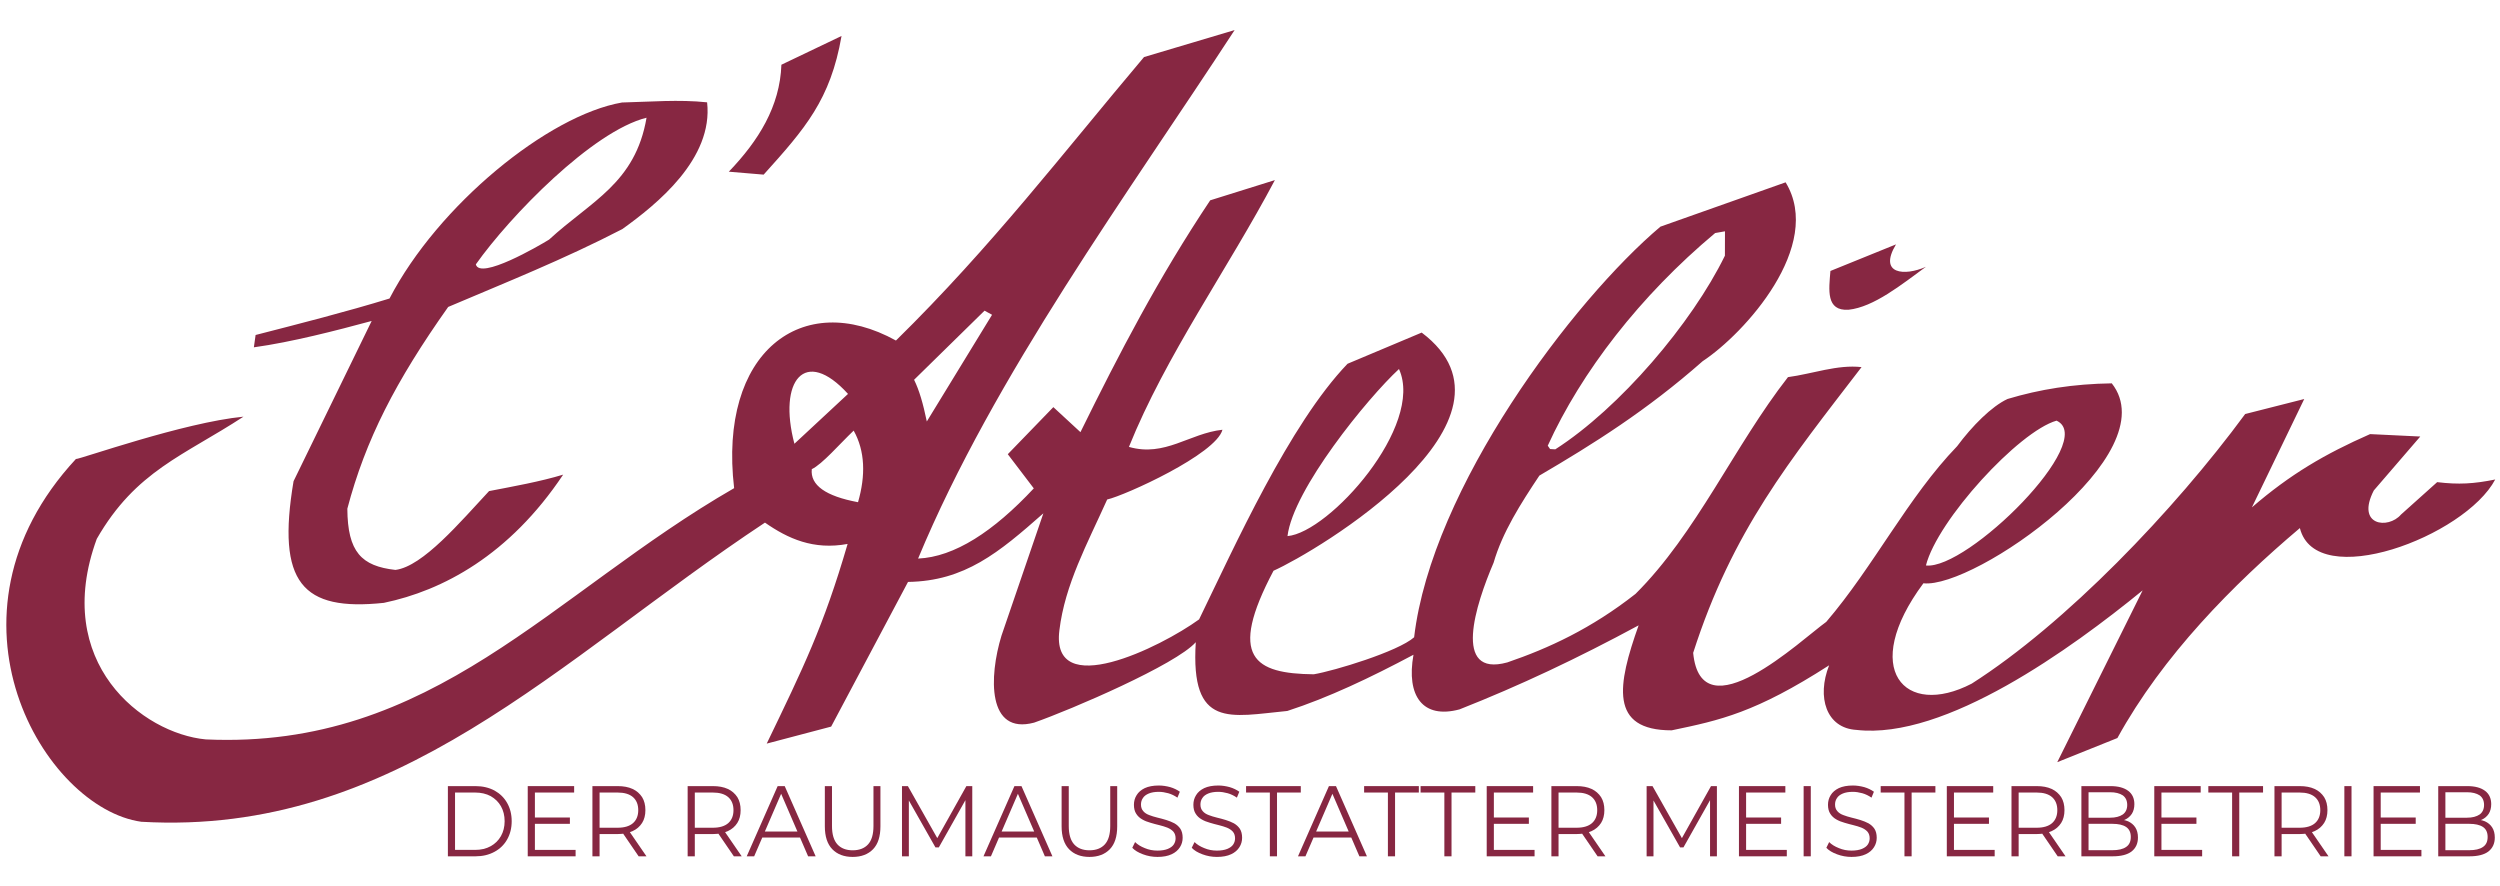 <svg xmlns="http://www.w3.org/2000/svg" xmlns:xlink="http://www.w3.org/1999/xlink" xmlns:serif="http://www.serif.com/" width="100%" height="100%" viewBox="0 0 1960 695" xml:space="preserve" style="fill-rule:evenodd;clip-rule:evenodd;stroke-linejoin:round;stroke-miterlimit:2;">    <g id="Mit-Text" serif:id="Mit Text" transform="matrix(0.766,0,0,0.483,0,0)">        <rect x="0" y="0" width="2560" height="1440" style="fill:none;"></rect>        <g transform="matrix(1,0,0,1,6.391,48.805)">            <g transform="matrix(5.402,1.052,-0.663,8.569,-180.855,-1425.35)">                <path d="M191.209,169.692C196.045,163.232 199.255,156.36 198.575,148.525L209.141,141.781C208.539,153.939 204.448,159.918 197.779,169.44L191.209,169.692ZM282.371,131.672L266.084,138.784C253.194,158.491 242.031,177.566 226.272,197.37C207.607,189.836 193.345,203.572 199.449,228.626C167.691,252.5 149.294,284.335 106.579,287.621C94.69,287.959 76.012,276.876 81.642,252.704C87.367,239.093 96.022,235.156 106.23,226.528C95.199,228.976 76.685,238.225 75.917,238.274C52.24,271.056 78.08,304.183 96.439,304.467C144.343,301.362 170.449,264.699 205.994,234.349C210.652,236.816 215.688,238.395 221.908,236.434C219.296,252.443 216.487,260.505 211.382,275.549L223.02,270.9L234.053,242.14C244.633,240.676 250.33,234.592 257.746,226.236L252.732,250.018C251.322,257.988 252.344,268.912 260.811,265.509C267.464,262.223 285.981,251.414 289.146,246.794C290.122,263.179 297.265,259.859 307.808,257.528C315.157,254.113 322.587,249.388 330.067,244.145C329.633,252.046 333.3,255.965 339.91,253.288C350.589,247.489 360.816,241.026 371.419,233.499C368.83,245.094 368.29,253.787 379.992,252.335C388.827,249.338 395.245,247.104 407.894,236.59C406.267,242.841 408.812,248.389 414.471,248.022C431.269,247.89 452.76,227.884 464.696,215.424L452.693,249.441L463.366,243.558C469.954,227.115 481.435,212.262 492.616,200.196C497.104,211.853 523.615,198.015 527.966,186.653C524.099,187.943 521.251,188.475 517.19,188.477L511.179,195.359C509.14,198.434 502.979,198.489 505.554,191.484L512.993,180.352L503.57,181.05C495.581,185.809 489.61,190.351 483.188,197.431L490.474,176.012L479.794,180.165C468.726,199.839 451.098,223.403 434.928,236.745C423.225,244.771 413.638,236.651 423.61,219.126C433.196,219.023 466.252,189.44 454.193,177.497C447.022,178.481 440.869,180.265 435.094,182.803C432.295,184.543 429.108,188.645 426.764,192.778C418.741,203.426 413.932,217.155 406.363,228.551C402.116,232.463 385.599,252.49 382.229,237.387C386.754,213.637 395.877,199.281 407.114,180.203C402.563,180.237 398.043,182.605 393.611,183.758C385.173,197.81 380.091,215.02 370.122,227.697C362.668,235.193 355.164,239.832 347.755,243.428C337.774,247.538 340.532,233.335 342.916,225.131C343.858,219.27 346.626,213.466 349.464,207.828C358.758,200.733 368.031,193.206 377.323,182.738C384.485,176.647 397.368,158.413 388.709,147.459L366.355,158.602C351.756,174.351 329.64,212.576 329.789,240.871C327.116,243.9 315.638,248.972 311.904,250.079C300.823,251.318 295.403,248.984 302.02,231.678C309.6,227.117 347.835,197.459 324.221,183.839L311.096,191.357C301.619,204.003 294.168,228.116 289.243,242.46C282.643,248.6 263.361,261.19 263.416,247.681C263.401,239.025 266.629,230.94 269.34,222.194C272.582,221.033 288.622,211.25 289.261,206.535C283.163,207.968 279.172,212.988 272.195,211.88C276.967,194 286.584,176.408 293.327,158.746L281.718,164.002C273.836,179.66 268.243,194.652 262.809,210.239L257.177,206.19L249.751,216.019L255.388,221.799C248.837,230.794 242.144,236.422 235.398,237.551C245.429,201.584 266.264,164.571 282.376,131.671L282.371,131.672ZM399.102,162.974L410.732,156.509C408.046,162.568 413.143,162.236 416.83,160.008C412.654,163.915 408.027,168.714 403.381,169.794C399.145,170.588 399.25,166.515 399.102,162.974ZM146.112,192.784C151.369,183.008 164.832,165.255 174.617,161.504C174.025,174.007 166.157,178.326 159.219,186.479C157.458,187.891 147.216,195.654 146.112,192.784ZM350.855,202.628L350.343,202.057C354.908,187.565 364.122,171.993 376.718,158.537L378.512,157.989L379.057,162.54C374.441,175.912 362.926,193.365 351.833,202.566L350.855,202.628ZM233.887,211.766C232.765,208.464 231.756,206.104 230.556,204.276L242.126,189.765L243.621,190.361L233.887,211.766ZM209.683,218.961C205.138,207.57 209.392,200.54 218.547,208.43L209.683,218.961ZM423.674,215.743C424.776,207.016 437.93,188.593 444.739,185.725C453.046,188.39 431.513,215.669 423.674,215.743ZM303.835,224.893C303.811,216.066 315.619,197.295 320.818,191.158C326.917,201.151 311.538,223.27 303.835,224.893ZM213.508,223.301C215.35,222.143 218.113,217.983 220.444,215.147C223.047,218.7 223.728,223.245 222.897,228.408C216.72,228.026 213.566,226.327 213.508,223.301ZM117.054,237.427L127.966,205.731C121.632,208.306 113.505,211.515 106.581,213.348L106.621,211.009C114.542,207.9 123.085,204.577 130.782,201.133C137.699,182.592 156.206,163.303 169.688,159.226C174.908,158.456 180.251,157.331 185.569,157.244C188.042,167.643 178.512,177.438 172.649,182.84C162.443,189.821 152.04,195.514 141.925,201.362C133.812,216.432 129.54,228.048 127.723,241.324C128.767,249.394 131.666,251.714 138.106,251.646C143.163,250.365 149.143,241.147 153.774,234.789C158.126,233.381 163.102,231.849 167.228,230.021C159.024,246.307 147.393,254.42 136.696,258.056C121.647,261.541 116.196,256.787 117.054,237.427" style="fill:rgb(135,39,66);"></path>            </g>            <g transform="matrix(8.246,0,0,13.566,-5289.27,-13176.9)">                <g transform="matrix(12,0,0,12,694.883,1070.18)">                    <path d="M0.114,-0L0.114,-0.7L0.399,-0.7C0.474,-0.7 0.539,-0.685 0.596,-0.656C0.652,-0.626 0.696,-0.585 0.727,-0.532C0.758,-0.479 0.774,-0.419 0.774,-0.35C0.774,-0.281 0.758,-0.221 0.727,-0.168C0.696,-0.115 0.652,-0.074 0.596,-0.045C0.539,-0.015 0.474,-0 0.399,-0L0.114,-0ZM0.188,-0.064L0.395,-0.064C0.457,-0.064 0.511,-0.076 0.557,-0.101C0.602,-0.125 0.638,-0.159 0.663,-0.202C0.688,-0.245 0.701,-0.294 0.701,-0.35C0.701,-0.407 0.688,-0.456 0.663,-0.499C0.638,-0.542 0.602,-0.575 0.557,-0.6C0.511,-0.624 0.457,-0.636 0.395,-0.636L0.188,-0.636L0.188,-0.064Z" style="fill:rgb(135,39,66);fill-rule:nonzero;"></path>                </g>                <g transform="matrix(12,0,0,12,704.795,1070.18)">                    <path d="M0.18,-0.387L0.55,-0.387L0.55,-0.324L0.18,-0.324L0.18,-0.387ZM0.188,-0.064L0.609,-0.064L0.609,-0L0.114,-0L0.114,-0.7L0.594,-0.7L0.594,-0.636L0.188,-0.636L0.188,-0.064Z" style="fill:rgb(135,39,66);fill-rule:nonzero;"></path>                </g>                <g transform="matrix(12,0,0,12,712.823,1070.18)">                    <path d="M0.114,-0L0.114,-0.7L0.376,-0.7C0.435,-0.7 0.486,-0.691 0.529,-0.672C0.572,-0.653 0.604,-0.625 0.628,-0.59C0.651,-0.554 0.662,-0.511 0.662,-0.46C0.662,-0.411 0.651,-0.368 0.628,-0.333C0.604,-0.297 0.572,-0.27 0.529,-0.251C0.486,-0.232 0.435,-0.222 0.376,-0.222L0.155,-0.222L0.188,-0.256L0.188,-0L0.114,-0ZM0.592,-0L0.412,-0.254L0.492,-0.254L0.673,-0L0.592,-0ZM0.188,-0.25L0.155,-0.285L0.374,-0.285C0.444,-0.285 0.497,-0.3 0.534,-0.331C0.57,-0.362 0.588,-0.405 0.588,-0.46C0.588,-0.516 0.57,-0.559 0.534,-0.59C0.497,-0.621 0.444,-0.636 0.374,-0.636L0.155,-0.636L0.188,-0.671L0.188,-0.25Z" style="fill:rgb(135,39,66);fill-rule:nonzero;"></path>                </g>                <g transform="matrix(12,0,0,12,724.643,1070.18)">                    <path d="M0.114,-0L0.114,-0.7L0.376,-0.7C0.435,-0.7 0.486,-0.691 0.529,-0.672C0.572,-0.653 0.604,-0.625 0.628,-0.59C0.651,-0.554 0.662,-0.511 0.662,-0.46C0.662,-0.411 0.651,-0.368 0.628,-0.333C0.604,-0.297 0.572,-0.27 0.529,-0.251C0.486,-0.232 0.435,-0.222 0.376,-0.222L0.155,-0.222L0.188,-0.256L0.188,-0L0.114,-0ZM0.592,-0L0.412,-0.254L0.492,-0.254L0.673,-0L0.592,-0ZM0.188,-0.25L0.155,-0.285L0.374,-0.285C0.444,-0.285 0.497,-0.3 0.534,-0.331C0.57,-0.362 0.588,-0.405 0.588,-0.46C0.588,-0.516 0.57,-0.559 0.534,-0.59C0.497,-0.621 0.444,-0.636 0.374,-0.636L0.155,-0.636L0.188,-0.671L0.188,-0.25Z" style="fill:rgb(135,39,66);fill-rule:nonzero;"></path>                </g>                <g transform="matrix(12,0,0,12,733.319,1070.18)">                    <path d="M0.002,-0L0.322,-0.7L0.395,-0.7L0.715,-0L0.637,-0L0.343,-0.657L0.373,-0.657L0.079,-0L0.002,-0ZM0.128,-0.187L0.15,-0.247L0.557,-0.247L0.579,-0.187L0.128,-0.187Z" style="fill:rgb(135,39,66);fill-rule:nonzero;"></path>                </g>                <g transform="matrix(12,0,0,12,741.743,1070.18)">                    <path d="M0.396,0.006C0.307,0.006 0.236,-0.02 0.185,-0.071C0.134,-0.122 0.108,-0.198 0.108,-0.299L0.108,-0.7L0.182,-0.7L0.182,-0.302C0.182,-0.219 0.201,-0.158 0.238,-0.119C0.275,-0.08 0.328,-0.06 0.396,-0.06C0.465,-0.06 0.518,-0.08 0.555,-0.119C0.592,-0.158 0.611,-0.219 0.611,-0.302L0.611,-0.7L0.683,-0.7L0.683,-0.299C0.683,-0.198 0.658,-0.122 0.607,-0.071C0.556,-0.02 0.485,0.006 0.396,0.006Z" style="fill:rgb(135,39,66);fill-rule:nonzero;"></path>                </g>                <g transform="matrix(12,0,0,12,751.247,1070.18)">                    <path d="M0.114,-0L0.114,-0.7L0.175,-0.7L0.495,-0.154L0.463,-0.154L0.78,-0.7L0.841,-0.7L0.841,-0L0.77,-0L0.77,-0.589L0.787,-0.589L0.495,-0.089L0.46,-0.089L0.166,-0.589L0.185,-0.589L0.185,-0L0.114,-0Z" style="fill:rgb(135,39,66);fill-rule:nonzero;"></path>                </g>                <g transform="matrix(12,0,0,12,762.707,1070.18)">                    <path d="M0.002,-0L0.322,-0.7L0.395,-0.7L0.715,-0L0.637,-0L0.343,-0.657L0.373,-0.657L0.079,-0L0.002,-0ZM0.128,-0.187L0.15,-0.247L0.557,-0.247L0.579,-0.187L0.128,-0.187Z" style="fill:rgb(135,39,66);fill-rule:nonzero;"></path>                </g>                <g transform="matrix(12,0,0,12,771.131,1070.18)">                    <path d="M0.396,0.006C0.307,0.006 0.236,-0.02 0.185,-0.071C0.134,-0.122 0.108,-0.198 0.108,-0.299L0.108,-0.7L0.182,-0.7L0.182,-0.302C0.182,-0.219 0.201,-0.158 0.238,-0.119C0.275,-0.08 0.328,-0.06 0.396,-0.06C0.465,-0.06 0.518,-0.08 0.555,-0.119C0.592,-0.158 0.611,-0.219 0.611,-0.302L0.611,-0.7L0.683,-0.7L0.683,-0.299C0.683,-0.198 0.658,-0.122 0.607,-0.071C0.556,-0.02 0.485,0.006 0.396,0.006Z" style="fill:rgb(135,39,66);fill-rule:nonzero;"></path>                </g>                <g transform="matrix(12,0,0,12,780.635,1070.18)">                    <path d="M0.307,0.006C0.255,0.006 0.205,-0.003 0.158,-0.02C0.11,-0.037 0.073,-0.058 0.047,-0.085L0.076,-0.142C0.101,-0.118 0.134,-0.098 0.176,-0.082C0.217,-0.065 0.261,-0.057 0.307,-0.057C0.351,-0.057 0.387,-0.063 0.415,-0.074C0.442,-0.085 0.463,-0.099 0.476,-0.118C0.489,-0.137 0.495,-0.157 0.495,-0.18C0.495,-0.207 0.487,-0.229 0.472,-0.246C0.456,-0.263 0.435,-0.276 0.41,-0.286C0.385,-0.295 0.357,-0.304 0.326,-0.311C0.295,-0.318 0.265,-0.326 0.234,-0.335C0.203,-0.343 0.175,-0.354 0.15,-0.368C0.124,-0.382 0.103,-0.401 0.088,-0.424C0.072,-0.447 0.064,-0.477 0.064,-0.514C0.064,-0.549 0.073,-0.581 0.092,-0.61C0.11,-0.639 0.138,-0.662 0.176,-0.68C0.214,-0.697 0.263,-0.706 0.322,-0.706C0.361,-0.706 0.4,-0.7 0.439,-0.69C0.478,-0.679 0.511,-0.663 0.539,-0.644L0.514,-0.585C0.484,-0.605 0.452,-0.62 0.419,-0.629C0.385,-0.638 0.352,-0.643 0.321,-0.643C0.279,-0.643 0.244,-0.637 0.217,-0.626C0.19,-0.615 0.169,-0.6 0.157,-0.581C0.143,-0.562 0.137,-0.54 0.137,-0.516C0.137,-0.489 0.145,-0.467 0.161,-0.45C0.176,-0.433 0.197,-0.42 0.223,-0.411C0.248,-0.402 0.276,-0.393 0.307,-0.386C0.338,-0.379 0.368,-0.371 0.399,-0.362C0.429,-0.353 0.457,-0.342 0.483,-0.329C0.508,-0.315 0.529,-0.297 0.545,-0.274C0.56,-0.251 0.568,-0.222 0.568,-0.185C0.568,-0.151 0.559,-0.12 0.54,-0.091C0.521,-0.062 0.493,-0.038 0.455,-0.021C0.416,-0.003 0.367,0.006 0.307,0.006Z" style="fill:rgb(135,39,66);fill-rule:nonzero;"></path>                </g>                <g transform="matrix(12,0,0,12,788.015,1070.18)">                    <path d="M0.307,0.006C0.255,0.006 0.205,-0.003 0.158,-0.02C0.11,-0.037 0.073,-0.058 0.047,-0.085L0.076,-0.142C0.101,-0.118 0.134,-0.098 0.176,-0.082C0.217,-0.065 0.261,-0.057 0.307,-0.057C0.351,-0.057 0.387,-0.063 0.415,-0.074C0.442,-0.085 0.463,-0.099 0.476,-0.118C0.489,-0.137 0.495,-0.157 0.495,-0.18C0.495,-0.207 0.487,-0.229 0.472,-0.246C0.456,-0.263 0.435,-0.276 0.41,-0.286C0.385,-0.295 0.357,-0.304 0.326,-0.311C0.295,-0.318 0.265,-0.326 0.234,-0.335C0.203,-0.343 0.175,-0.354 0.15,-0.368C0.124,-0.382 0.103,-0.401 0.088,-0.424C0.072,-0.447 0.064,-0.477 0.064,-0.514C0.064,-0.549 0.073,-0.581 0.092,-0.61C0.11,-0.639 0.138,-0.662 0.176,-0.68C0.214,-0.697 0.263,-0.706 0.322,-0.706C0.361,-0.706 0.4,-0.7 0.439,-0.69C0.478,-0.679 0.511,-0.663 0.539,-0.644L0.514,-0.585C0.484,-0.605 0.452,-0.62 0.419,-0.629C0.385,-0.638 0.352,-0.643 0.321,-0.643C0.279,-0.643 0.244,-0.637 0.217,-0.626C0.19,-0.615 0.169,-0.6 0.157,-0.581C0.143,-0.562 0.137,-0.54 0.137,-0.516C0.137,-0.489 0.145,-0.467 0.161,-0.45C0.176,-0.433 0.197,-0.42 0.223,-0.411C0.248,-0.402 0.276,-0.393 0.307,-0.386C0.338,-0.379 0.368,-0.371 0.399,-0.362C0.429,-0.353 0.457,-0.342 0.483,-0.329C0.508,-0.315 0.529,-0.297 0.545,-0.274C0.56,-0.251 0.568,-0.222 0.568,-0.185C0.568,-0.151 0.559,-0.12 0.54,-0.091C0.521,-0.062 0.493,-0.038 0.455,-0.021C0.416,-0.003 0.367,0.006 0.307,0.006Z" style="fill:rgb(135,39,66);fill-rule:nonzero;"></path>                </g>                <g transform="matrix(12,0,0,12,795.275,1070.18)">                    <path d="M0.25,-0L0.25,-0.636L0.004,-0.636L0.004,-0.7L0.57,-0.7L0.57,-0.636L0.324,-0.636L0.324,-0L0.25,-0Z" style="fill:rgb(135,39,66);fill-rule:nonzero;"></path>                </g>                <g transform="matrix(12,0,0,12,801.743,1070.18)">                    <path d="M0.002,-0L0.322,-0.7L0.395,-0.7L0.715,-0L0.637,-0L0.343,-0.657L0.373,-0.657L0.079,-0L0.002,-0ZM0.128,-0.187L0.15,-0.247L0.557,-0.247L0.579,-0.187L0.128,-0.187Z" style="fill:rgb(135,39,66);fill-rule:nonzero;"></path>                </g>                <g transform="matrix(12,0,0,12,809.927,1070.18)">                    <path d="M0.25,-0L0.25,-0.636L0.004,-0.636L0.004,-0.7L0.57,-0.7L0.57,-0.636L0.324,-0.636L0.324,-0L0.25,-0Z" style="fill:rgb(135,39,66);fill-rule:nonzero;"></path>                </g>                <g transform="matrix(12,0,0,12,816.935,1070.18)">                    <path d="M0.25,-0L0.25,-0.636L0.004,-0.636L0.004,-0.7L0.57,-0.7L0.57,-0.636L0.324,-0.636L0.324,-0L0.25,-0Z" style="fill:rgb(135,39,66);fill-rule:nonzero;"></path>                </g>                <g transform="matrix(12,0,0,12,823.823,1070.18)">                    <path d="M0.18,-0.387L0.55,-0.387L0.55,-0.324L0.18,-0.324L0.18,-0.387ZM0.188,-0.064L0.609,-0.064L0.609,-0L0.114,-0L0.114,-0.7L0.594,-0.7L0.594,-0.636L0.188,-0.636L0.188,-0.064Z" style="fill:rgb(135,39,66);fill-rule:nonzero;"></path>                </g>                <g transform="matrix(12,0,0,12,831.851,1070.18)">                    <path d="M0.114,-0L0.114,-0.7L0.376,-0.7C0.435,-0.7 0.486,-0.691 0.529,-0.672C0.572,-0.653 0.604,-0.625 0.628,-0.59C0.651,-0.554 0.662,-0.511 0.662,-0.46C0.662,-0.411 0.651,-0.368 0.628,-0.333C0.604,-0.297 0.572,-0.27 0.529,-0.251C0.486,-0.232 0.435,-0.222 0.376,-0.222L0.155,-0.222L0.188,-0.256L0.188,-0L0.114,-0ZM0.592,-0L0.412,-0.254L0.492,-0.254L0.673,-0L0.592,-0ZM0.188,-0.25L0.155,-0.285L0.374,-0.285C0.444,-0.285 0.497,-0.3 0.534,-0.331C0.57,-0.362 0.588,-0.405 0.588,-0.46C0.588,-0.516 0.57,-0.559 0.534,-0.59C0.497,-0.621 0.444,-0.636 0.374,-0.636L0.155,-0.636L0.188,-0.671L0.188,-0.25Z" style="fill:rgb(135,39,66);fill-rule:nonzero;"></path>                </g>                <g transform="matrix(12,0,0,12,843.671,1070.18)">                    <path d="M0.114,-0L0.114,-0.7L0.175,-0.7L0.495,-0.154L0.463,-0.154L0.78,-0.7L0.841,-0.7L0.841,-0L0.77,-0L0.77,-0.589L0.787,-0.589L0.495,-0.089L0.46,-0.089L0.166,-0.589L0.185,-0.589L0.185,-0L0.114,-0Z" style="fill:rgb(135,39,66);fill-rule:nonzero;"></path>                </g>                <g transform="matrix(12,0,0,12,855.131,1070.18)">                    <path d="M0.18,-0.387L0.55,-0.387L0.55,-0.324L0.18,-0.324L0.18,-0.387ZM0.188,-0.064L0.609,-0.064L0.609,-0L0.114,-0L0.114,-0.7L0.594,-0.7L0.594,-0.636L0.188,-0.636L0.188,-0.064Z" style="fill:rgb(135,39,66);fill-rule:nonzero;"></path>                </g>                <g transform="matrix(12,0,0,12,863.159,1070.18)">                    <rect x="0.114" y="-0.7" width="0.074" height="0.7" style="fill:rgb(135,39,66);fill-rule:nonzero;"></rect>                </g>                <g transform="matrix(12,0,0,12,866.783,1070.18)">                    <path d="M0.307,0.006C0.255,0.006 0.205,-0.003 0.158,-0.02C0.11,-0.037 0.073,-0.058 0.047,-0.085L0.076,-0.142C0.101,-0.118 0.134,-0.098 0.176,-0.082C0.217,-0.065 0.261,-0.057 0.307,-0.057C0.351,-0.057 0.387,-0.063 0.415,-0.074C0.442,-0.085 0.463,-0.099 0.476,-0.118C0.489,-0.137 0.495,-0.157 0.495,-0.18C0.495,-0.207 0.487,-0.229 0.472,-0.246C0.456,-0.263 0.435,-0.276 0.41,-0.286C0.385,-0.295 0.357,-0.304 0.326,-0.311C0.295,-0.318 0.265,-0.326 0.234,-0.335C0.203,-0.343 0.175,-0.354 0.15,-0.368C0.124,-0.382 0.103,-0.401 0.088,-0.424C0.072,-0.447 0.064,-0.477 0.064,-0.514C0.064,-0.549 0.073,-0.581 0.092,-0.61C0.11,-0.639 0.138,-0.662 0.176,-0.68C0.214,-0.697 0.263,-0.706 0.322,-0.706C0.361,-0.706 0.4,-0.7 0.439,-0.69C0.478,-0.679 0.511,-0.663 0.539,-0.644L0.514,-0.585C0.484,-0.605 0.452,-0.62 0.419,-0.629C0.385,-0.638 0.352,-0.643 0.321,-0.643C0.279,-0.643 0.244,-0.637 0.217,-0.626C0.19,-0.615 0.169,-0.6 0.157,-0.581C0.143,-0.562 0.137,-0.54 0.137,-0.516C0.137,-0.489 0.145,-0.467 0.161,-0.45C0.176,-0.433 0.197,-0.42 0.223,-0.411C0.248,-0.402 0.276,-0.393 0.307,-0.386C0.338,-0.379 0.368,-0.371 0.399,-0.362C0.429,-0.353 0.457,-0.342 0.483,-0.329C0.508,-0.315 0.529,-0.297 0.545,-0.274C0.56,-0.251 0.568,-0.222 0.568,-0.185C0.568,-0.151 0.559,-0.12 0.54,-0.091C0.521,-0.062 0.493,-0.038 0.455,-0.021C0.416,-0.003 0.367,0.006 0.307,0.006Z" style="fill:rgb(135,39,66);fill-rule:nonzero;"></path>                </g>                <g transform="matrix(12,0,0,12,874.043,1070.18)">                    <path d="M0.25,-0L0.25,-0.636L0.004,-0.636L0.004,-0.7L0.57,-0.7L0.57,-0.636L0.324,-0.636L0.324,-0L0.25,-0Z" style="fill:rgb(135,39,66);fill-rule:nonzero;"></path>                </g>                <g transform="matrix(12,0,0,12,880.931,1070.18)">                    <path d="M0.18,-0.387L0.55,-0.387L0.55,-0.324L0.18,-0.324L0.18,-0.387ZM0.188,-0.064L0.609,-0.064L0.609,-0L0.114,-0L0.114,-0.7L0.594,-0.7L0.594,-0.636L0.188,-0.636L0.188,-0.064Z" style="fill:rgb(135,39,66);fill-rule:nonzero;"></path>                </g>                <g transform="matrix(12,0,0,12,888.959,1070.18)">                    <path d="M0.114,-0L0.114,-0.7L0.376,-0.7C0.435,-0.7 0.486,-0.691 0.529,-0.672C0.572,-0.653 0.604,-0.625 0.628,-0.59C0.651,-0.554 0.662,-0.511 0.662,-0.46C0.662,-0.411 0.651,-0.368 0.628,-0.333C0.604,-0.297 0.572,-0.27 0.529,-0.251C0.486,-0.232 0.435,-0.222 0.376,-0.222L0.155,-0.222L0.188,-0.256L0.188,-0L0.114,-0ZM0.592,-0L0.412,-0.254L0.492,-0.254L0.673,-0L0.592,-0ZM0.188,-0.25L0.155,-0.285L0.374,-0.285C0.444,-0.285 0.497,-0.3 0.534,-0.331C0.57,-0.362 0.588,-0.405 0.588,-0.46C0.588,-0.516 0.57,-0.559 0.534,-0.59C0.497,-0.621 0.444,-0.636 0.374,-0.636L0.155,-0.636L0.188,-0.671L0.188,-0.25Z" style="fill:rgb(135,39,66);fill-rule:nonzero;"></path>                </g>                <g transform="matrix(12,0,0,12,897.635,1070.18)">                    <path d="M0.114,-0L0.114,-0.7L0.416,-0.7C0.494,-0.7 0.555,-0.684 0.598,-0.653C0.641,-0.622 0.662,-0.577 0.662,-0.52C0.662,-0.482 0.653,-0.45 0.636,-0.424C0.618,-0.398 0.594,-0.378 0.564,-0.365C0.533,-0.352 0.5,-0.345 0.464,-0.345L0.481,-0.369C0.526,-0.369 0.564,-0.362 0.597,-0.349C0.629,-0.335 0.654,-0.315 0.672,-0.288C0.69,-0.261 0.699,-0.227 0.699,-0.187C0.699,-0.128 0.677,-0.082 0.634,-0.049C0.59,-0.016 0.524,-0 0.436,-0L0.114,-0ZM0.188,-0.061L0.435,-0.061C0.496,-0.061 0.543,-0.071 0.576,-0.093C0.609,-0.114 0.625,-0.147 0.625,-0.193C0.625,-0.238 0.609,-0.272 0.576,-0.293C0.543,-0.314 0.496,-0.324 0.435,-0.324L0.18,-0.324L0.18,-0.385L0.411,-0.385C0.467,-0.385 0.51,-0.396 0.542,-0.417C0.572,-0.438 0.588,-0.47 0.588,-0.512C0.588,-0.555 0.572,-0.587 0.542,-0.608C0.51,-0.628 0.467,-0.639 0.411,-0.639L0.188,-0.639L0.188,-0.061Z" style="fill:rgb(135,39,66);fill-rule:nonzero;"></path>                </g>                <g transform="matrix(12,0,0,12,906.683,1070.18)">                    <path d="M0.18,-0.387L0.55,-0.387L0.55,-0.324L0.18,-0.324L0.18,-0.387ZM0.188,-0.064L0.609,-0.064L0.609,-0L0.114,-0L0.114,-0.7L0.594,-0.7L0.594,-0.636L0.188,-0.636L0.188,-0.064Z" style="fill:rgb(135,39,66);fill-rule:nonzero;"></path>                </g>                <g transform="matrix(12,0,0,12,914.711,1070.18)">                    <path d="M0.25,-0L0.25,-0.636L0.004,-0.636L0.004,-0.7L0.57,-0.7L0.57,-0.636L0.324,-0.636L0.324,-0L0.25,-0Z" style="fill:rgb(135,39,66);fill-rule:nonzero;"></path>                </g>                <g transform="matrix(12,0,0,12,921.599,1070.18)">                    <path d="M0.114,-0L0.114,-0.7L0.376,-0.7C0.435,-0.7 0.486,-0.691 0.529,-0.672C0.572,-0.653 0.604,-0.625 0.628,-0.59C0.651,-0.554 0.662,-0.511 0.662,-0.46C0.662,-0.411 0.651,-0.368 0.628,-0.333C0.604,-0.297 0.572,-0.27 0.529,-0.251C0.486,-0.232 0.435,-0.222 0.376,-0.222L0.155,-0.222L0.188,-0.256L0.188,-0L0.114,-0ZM0.592,-0L0.412,-0.254L0.492,-0.254L0.673,-0L0.592,-0ZM0.188,-0.25L0.155,-0.285L0.374,-0.285C0.444,-0.285 0.497,-0.3 0.534,-0.331C0.57,-0.362 0.588,-0.405 0.588,-0.46C0.588,-0.516 0.57,-0.559 0.534,-0.59C0.497,-0.621 0.444,-0.636 0.374,-0.636L0.155,-0.636L0.188,-0.671L0.188,-0.25Z" style="fill:rgb(135,39,66);fill-rule:nonzero;"></path>                </g>                <g transform="matrix(12,0,0,12,930.275,1070.18)">                    <rect x="0.114" y="-0.7" width="0.074" height="0.7" style="fill:rgb(135,39,66);fill-rule:nonzero;"></rect>                </g>                <g transform="matrix(12,0,0,12,933.899,1070.18)">                    <path d="M0.18,-0.387L0.55,-0.387L0.55,-0.324L0.18,-0.324L0.18,-0.387ZM0.188,-0.064L0.609,-0.064L0.609,-0L0.114,-0L0.114,-0.7L0.594,-0.7L0.594,-0.636L0.188,-0.636L0.188,-0.064Z" style="fill:rgb(135,39,66);fill-rule:nonzero;"></path>                </g>                <g transform="matrix(12,0,0,12,941.927,1070.18)">                    <path d="M0.114,-0L0.114,-0.7L0.416,-0.7C0.494,-0.7 0.555,-0.684 0.598,-0.653C0.641,-0.622 0.662,-0.577 0.662,-0.52C0.662,-0.482 0.653,-0.45 0.636,-0.424C0.618,-0.398 0.594,-0.378 0.564,-0.365C0.533,-0.352 0.5,-0.345 0.464,-0.345L0.481,-0.369C0.526,-0.369 0.564,-0.362 0.597,-0.349C0.629,-0.335 0.654,-0.315 0.672,-0.288C0.69,-0.261 0.699,-0.227 0.699,-0.187C0.699,-0.128 0.677,-0.082 0.634,-0.049C0.59,-0.016 0.524,-0 0.436,-0L0.114,-0ZM0.188,-0.061L0.435,-0.061C0.496,-0.061 0.543,-0.071 0.576,-0.093C0.609,-0.114 0.625,-0.147 0.625,-0.193C0.625,-0.238 0.609,-0.272 0.576,-0.293C0.543,-0.314 0.496,-0.324 0.435,-0.324L0.18,-0.324L0.18,-0.385L0.411,-0.385C0.467,-0.385 0.51,-0.396 0.542,-0.417C0.572,-0.438 0.588,-0.47 0.588,-0.512C0.588,-0.555 0.572,-0.587 0.542,-0.608C0.51,-0.628 0.467,-0.639 0.411,-0.639L0.188,-0.639L0.188,-0.061Z" style="fill:rgb(135,39,66);fill-rule:nonzero;"></path>                </g>            </g>        </g>    </g></svg>